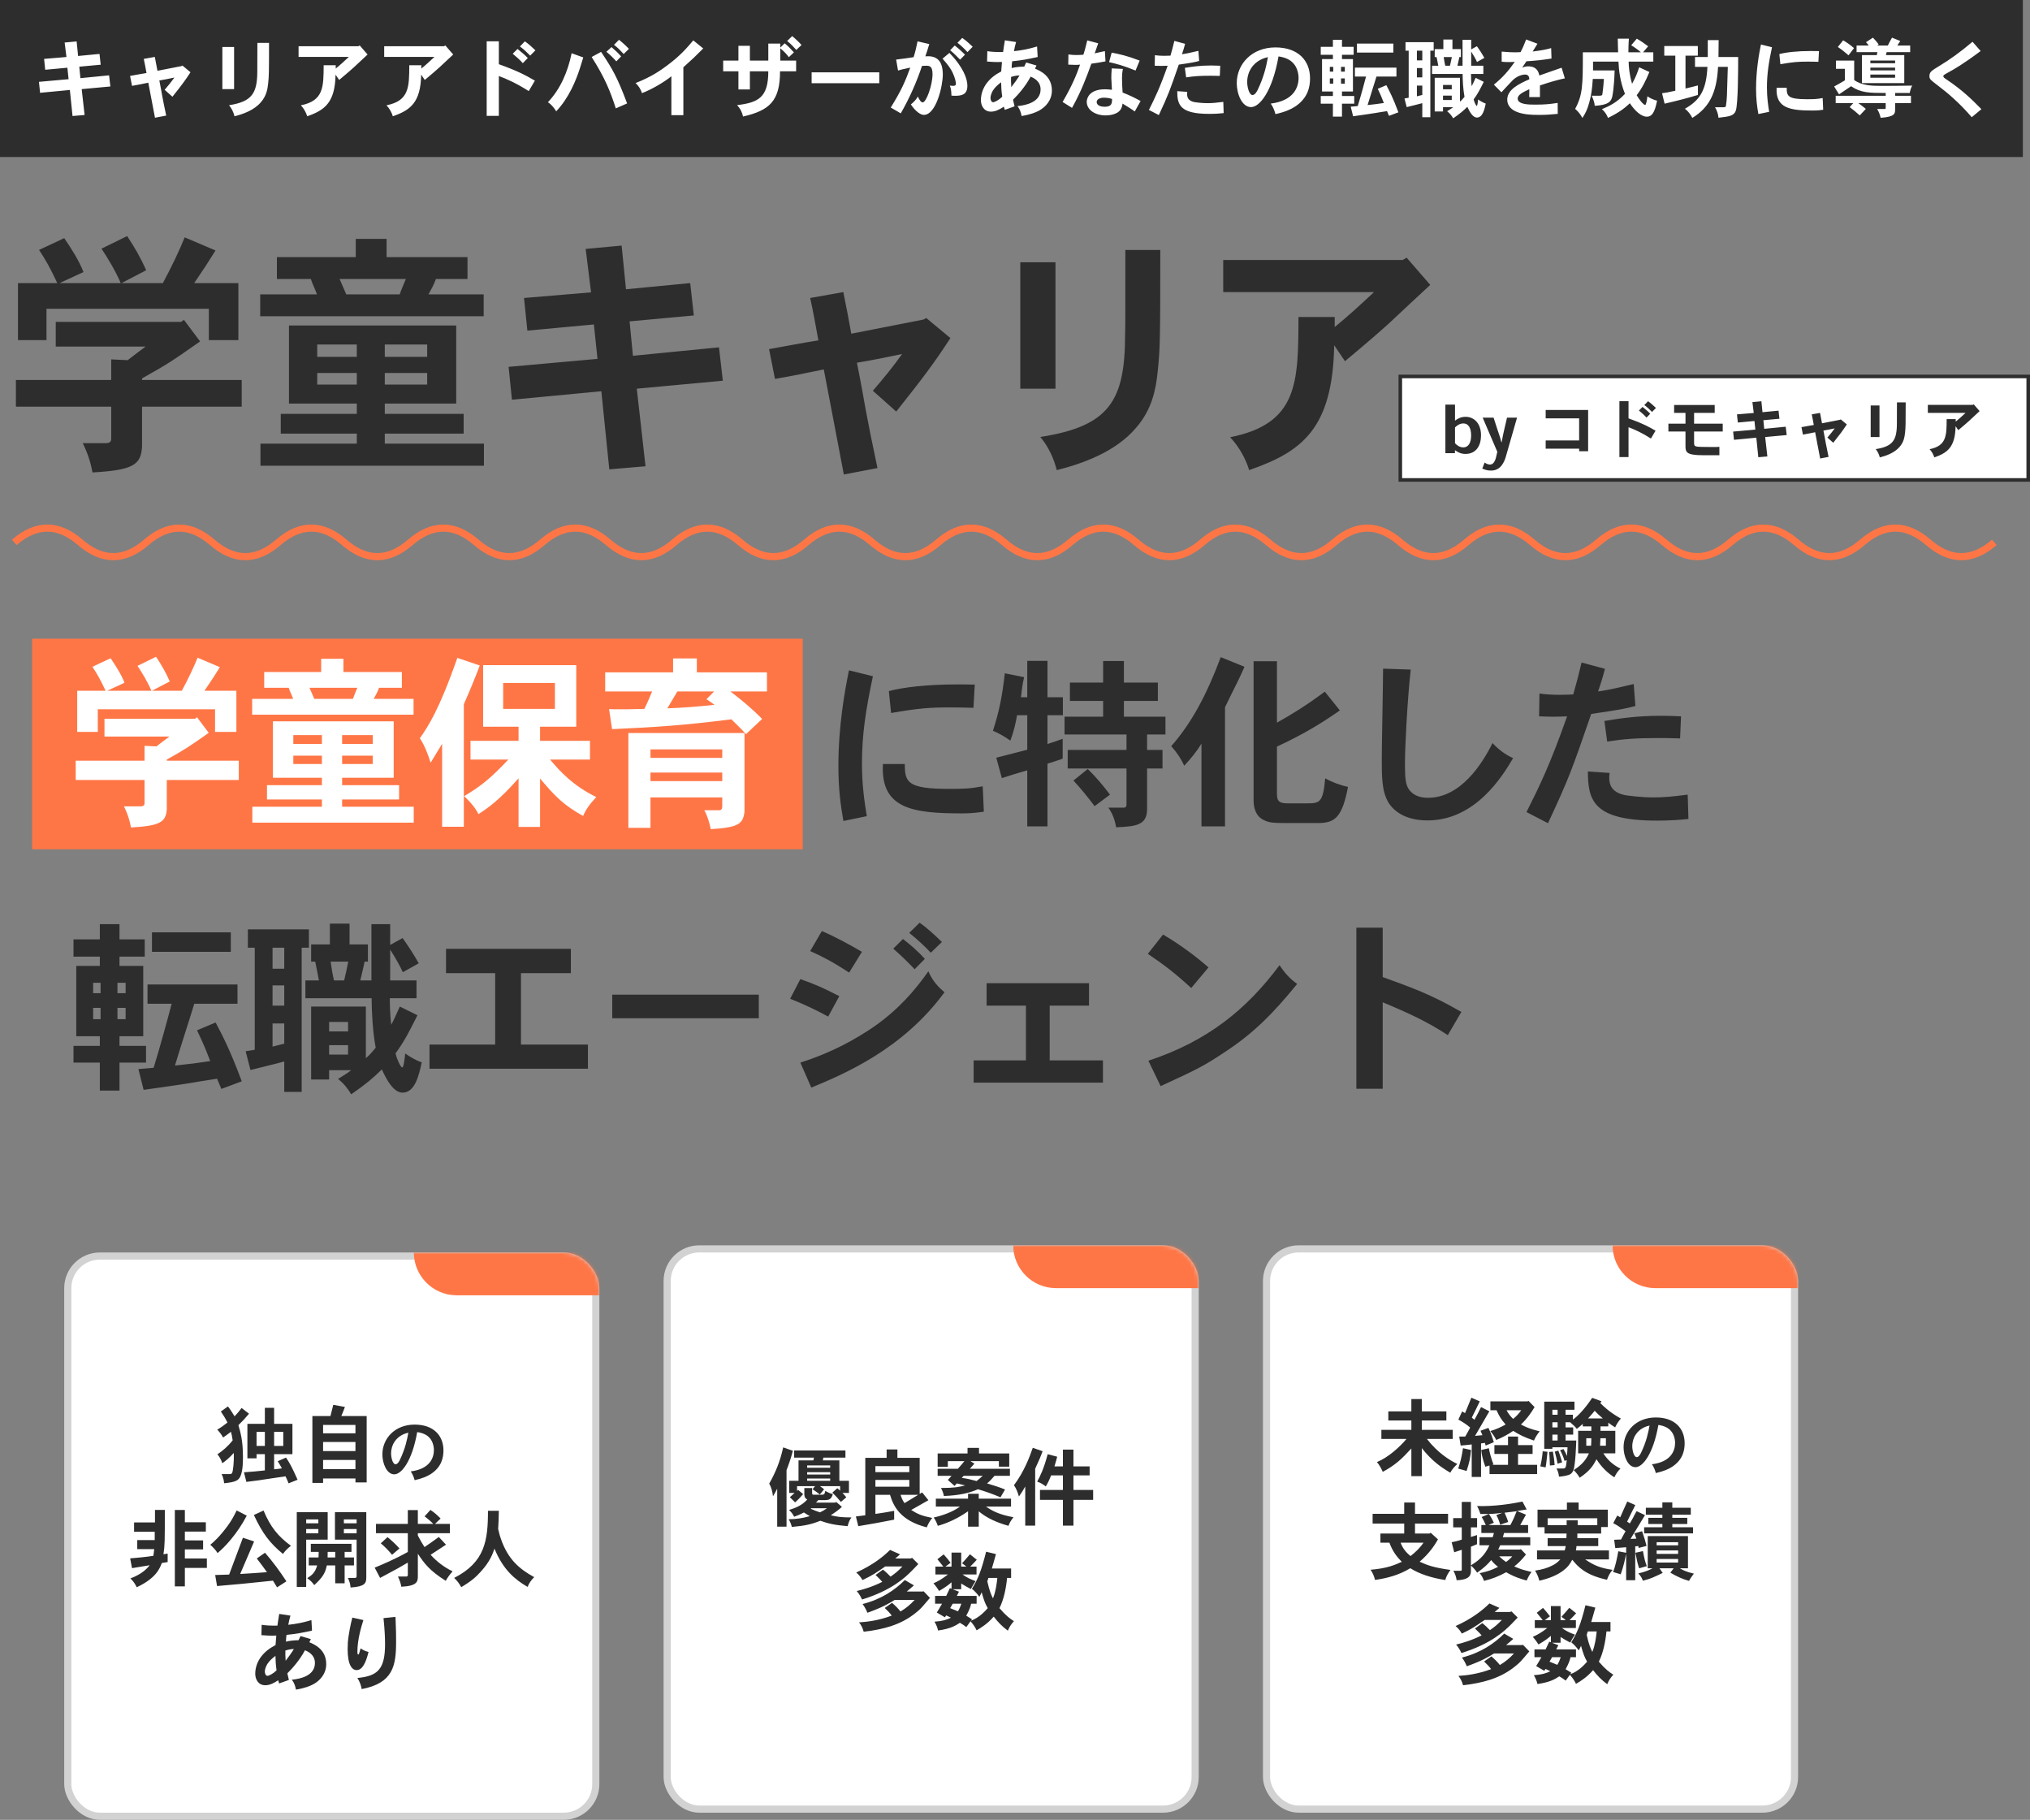 <svg width="569" height="510" viewBox="0 0 569 510" fill="none" xmlns="http://www.w3.org/2000/svg">
<rect x="0" y="0" width="569" height="510" fill="#808080" stroke="none"/>
<rect x="9" y="179" width="216" height="59" fill="#FF7646"/>
<path d="M34.9 191.34L30.064 193.576H42.44C41.504 191.34 39.84 188.532 38.54 186.608L43.74 184.06C45.196 186.244 46.496 188.48 47.588 190.976L42.596 193.576H50.968C52.788 190.196 54.244 187.128 55.388 184.32L61.628 186.972C60.588 188.584 60.12 189.364 59.652 190.092C59.236 190.716 58.768 191.392 57.312 193.576H66.256V205.12H60.276V198.776H27.412V205.12H21.64V193.576H29.596C28.244 190.664 27.204 188.792 25.904 186.868L31 184.476C32.456 186.608 33.964 188.948 34.9 191.34ZM54.66 201.428L55.232 201.012L58.508 205.38C52.736 209.436 52.112 209.852 46.756 212.868V213.18H66.932V218.588H46.756V226.648C46.548 230.392 44.936 231.432 36.72 231.9C36.356 229.872 35.732 227.948 34.744 225.972H39.424C40.152 225.972 40.516 225.712 40.516 225.088V218.588H21.224V213.18H40.516V209.02L43.844 209.176C45.04 208.24 46.288 207.304 47.484 206.42H29.284V201.428H54.66ZM76.5 202.156H110.352V217.964H95.896V220.044H111.86V224.048H95.896V226.076H115.968V230.548H70.728V226.076H90.228V224.048H74.836V220.044H90.228V217.964H76.5V202.156ZM90.228 206.004H82.22V208.5H90.228V206.004ZM104.476 206.004H95.896V208.5H104.476V206.004ZM90.228 211.776H82.22V214.116H90.228V211.776ZM104.476 211.776H95.896V214.116H104.476V211.776ZM100.16 192.744H86.744C87.212 193.836 87.68 194.928 88.096 195.864H98.912C99.224 194.928 99.744 193.784 100.16 192.744ZM90.02 184.632H96.26V188.324H112.64V192.744H106.244C105.828 193.94 105.256 194.928 104.736 195.864H115.916V200.284H70.676V195.864H82.168C81.804 194.824 81.284 193.836 80.92 192.744H74.056V188.324H90.02V184.632ZM130.008 197.372V231.692H123.924V208.448L120.7 213.752C120.024 211.62 119.192 209.228 117.684 206.888C119.868 203.768 122.988 199.244 128.188 184.372L134.48 186.504C133.128 190.092 131.724 193.472 130.008 197.372ZM135.416 186.4H161.52V203.664H151.38V207.616H165.368V212.868H154.188C156.84 216.04 160.584 220.2 167.136 223.372C165.264 225.4 164.224 226.804 163.444 228.676C158.244 225.764 155.748 223.424 151.38 218.172V231.744H145.348V218.12C139.888 224.308 136.82 226.388 134.116 228.156C133.128 226.284 132.14 225.088 130.112 223.112C135.104 220.148 137.808 217.808 142.488 212.868H131.88V207.616H145.348V203.664H135.416V186.4ZM155.54 191.392H141.032V198.672H155.54V191.392ZM202.444 210.008H182.32V212.4H202.444V210.008ZM202.444 216.508H182.32V218.9H202.444V216.508ZM176.132 205.432H208.684V227.428C208.268 230.86 207.124 231.9 199.22 232.368C198.908 230.756 198.232 228.416 197.4 227.064H201.664C202.132 227.064 202.444 226.7 202.444 225.972V223.476H182.32V232.004H176.132V205.432ZM198.024 195.968L200.156 193.784H189.86C188.924 195.396 188.092 196.696 187.052 198.516C191.212 198.36 196.1 197.996 200.26 197.528C199.74 197.112 198.544 196.28 198.024 195.968ZM188.664 184.528H195.32V188.428H214.976V193.784H204.732C207.488 195.864 210.712 198.516 213.624 201.48L209.1 205.744C207.54 204.028 206.188 202.728 204.992 201.584C191.42 203.3 184.088 203.768 171.556 204.34L170.724 198.724C171.816 198.776 172.596 198.776 173.688 198.776C175.04 198.776 176.912 198.776 180.604 198.672C181.436 197.06 182.164 195.24 182.788 193.784H169.632V188.428H188.664V184.528Z" fill="white"/>
<path d="M237.963 187.856L244.671 189.52C242.695 198.828 241.603 205.744 241.603 214.012C241.603 220.148 242.331 224.776 242.955 228.728L236.403 230.08C235.571 225.348 234.999 221.032 234.999 214.584C234.999 203.404 236.819 193.42 237.963 187.856ZM273.219 191.86L272.855 198.36C269.735 198.256 267.811 198.256 265.939 198.256C260.843 198.256 257.567 198.464 249.767 199.816L249.143 193.68C253.147 192.588 260.011 191.808 268.227 191.808C269.579 191.808 271.191 191.808 273.219 191.86ZM247.479 214.116H253.615C253.615 219.16 254.239 221.084 265.991 221.084C270.047 221.084 271.919 221.032 275.455 220.356L275.767 227.48C272.907 227.896 271.139 227.948 269.631 227.948C256.007 227.948 246.751 226.752 247.479 214.116ZM309.203 185.256H315.027V191.288H324.543V196.436H315.027V200.856H326.675V205.848H321.527V210.164H325.843V215.364H321.527V226.752C321.527 231.432 318.095 231.588 312.843 231.848C312.531 229.872 311.803 227.896 310.659 226.336H315.079C315.547 226.336 315.755 225.972 315.755 225.504V215.364H299.271V210.164H315.755V205.848H298.387V200.856H309.203V196.436H299.895V191.288H309.203V185.256ZM287.935 185.204H293.603V195.396H297.919V200.44H293.603V208.5C295.007 208.084 296.463 207.564 297.867 207.044V212.608C296.619 213.076 295.007 213.596 293.603 214.012V231.588H287.935V215.884C285.699 216.508 283.203 217.288 280.811 218.068L279.251 212.348C282.007 211.62 285.023 210.84 287.935 210.112V200.44H285.075C284.711 202.676 284.087 205.224 283.203 207.564C281.695 206.472 279.979 205.484 278.315 204.808C280.083 199.296 280.915 195.188 281.643 188.688L287.051 189.78C286.583 191.704 286.323 193.94 286.167 195.396H287.935V185.204ZM300.883 218.744L304.887 215.52C307.435 217.964 309.307 220.304 311.127 222.696L306.811 225.92C304.991 223.476 302.807 220.824 300.883 218.744ZM343.367 198.204V231.588H336.763V208.396C335.515 210.476 333.851 212.556 331.927 214.584C330.991 212.504 329.639 210.58 328.287 209.124C334.059 202.52 338.219 194.72 342.171 184.164L348.827 186.868C347.683 189.416 347.111 190.664 346.435 191.964C345.707 193.472 344.875 195.032 343.367 198.204ZM351.375 185.308H357.927V202.52C362.035 200.232 366.091 197.736 371.343 193.836L375.555 199.088C371.291 202.104 365.623 205.692 357.927 209.228V222.644C357.927 224.828 358.967 225.14 361.099 225.14H365.987C369.887 225.14 370.823 225.14 371.447 218.12C373.371 219.212 375.763 220.096 377.843 220.512C376.231 228.936 374.255 230.652 369.523 230.652H361.307C357.199 230.652 355.899 230.652 354.235 229.82C352.831 229.196 351.375 227.636 351.375 224.204V185.308ZM387.671 187.388L395.419 187.648C394.431 196.644 393.807 209.54 393.807 213.804C393.807 217.444 393.911 219.316 394.587 220.668C395.055 221.604 396.459 223.58 400.255 223.58C409.407 223.58 415.439 214.116 418.351 208.24C419.963 210.008 422.043 211.568 424.123 212.452C421.055 217.704 413.463 229.924 400.099 229.924C392.559 229.924 389.855 226.024 389.127 224.828C387.307 221.656 387.307 217.756 387.307 212.452C387.307 208.864 387.671 191.34 387.671 187.388ZM443.311 185.672L449.863 187.44C449.291 189.676 448.511 192.172 447.939 193.784C451.007 193.316 451.683 193.16 457.923 191.704L458.391 197.84C455.999 198.516 454.335 198.88 446.015 200.076C440.503 216.04 439.775 218.068 433.899 230.704L427.867 227.584C431.559 220.2 434.315 214.688 439.255 200.752C437.955 200.804 436.707 200.856 435.407 200.856C434.055 200.856 432.755 200.804 431.403 200.752L431.507 194.356C433.275 194.616 435.251 194.72 437.227 194.72C438.475 194.72 439.775 194.668 440.971 194.616C441.751 191.964 442.583 188.792 443.311 185.672ZM471.183 200.752L470.923 206.94C468.063 206.836 466.191 206.836 464.735 206.836C458.599 206.836 455.115 207.096 450.487 207.824L449.707 202.052C453.867 201.376 458.547 200.596 465.671 200.596C467.231 200.596 469.103 200.648 471.183 200.752ZM445.079 216.196L451.163 216.612C451.111 217.132 451.059 217.548 451.059 217.912C451.059 220.252 451.995 222.124 455.583 222.852C456.259 222.956 459.951 223.476 463.331 223.476C466.347 223.476 468.531 223.268 473.055 222.696L473.263 229.508C470.975 229.768 468.219 229.976 464.371 229.976C446.587 229.976 445.079 224.308 445.079 216.196Z" fill="#2D2D2D"/>
<path d="M27.984 258.996H33.496V263.26H40.568V268.096H33.496V270.696H40.152V290.404H33.496V293.108H40.932V297.788H33.496V305.64H27.984V297.788H20.6V293.108H27.984V290.404H21.38V270.696H27.984V268.096H20.6V263.26H27.984V258.996ZM28.192 275.428H26.112V278.34H28.192V275.428ZM35.212 275.428H32.924V278.34H35.212V275.428ZM28.192 282.448H26.112V285.62H28.192V282.448ZM35.212 282.448H32.924V285.62H35.212V282.448ZM42.596 261.284H64.696V266.744H42.596V261.284ZM41.348 275.896H66.568V281.304H54.452C53.62 284.112 49.72 296.176 49.044 298.62C53.828 298.1 54.764 297.996 58.924 297.372C57.468 293.576 57.26 293.108 55.232 288.74L60.432 286.556C62.2 289.884 64.488 294.2 67.764 303.04L62.044 305.172L60.848 302.312C57.26 302.832 55.336 303.196 53.724 303.456C52.008 303.768 45.04 304.756 40.256 305.432L38.8 299.608L43.064 299.244C44.988 293.004 47.432 283.956 48.108 281.304H41.348V275.896ZM117.372 269.968L112.9 272.464C112.224 270.904 110.872 268.46 109.364 266.12V274.752H116.748V279.744H109.26C109.26 281.148 109.312 284.632 109.676 287.18C110.508 285.62 111.288 283.8 112.068 282.084L117.008 284.528C114.72 289.052 113.524 291.548 110.872 295.188C111.184 296.696 112.276 299.14 112.744 299.14C113.16 299.14 113.42 296.748 113.576 295.24C114.98 296.228 116.592 297.164 118.204 297.736C117.424 301.428 116.28 306.212 112.848 306.212C110.404 306.212 108.48 302.884 107.024 299.712C104.58 302.104 102.656 303.768 98.444 306.68C97.508 305.068 96.26 303.56 94.752 302.364C96.052 301.532 97.352 300.804 98.444 299.92H92.256V302.52H87.212V282.084H102.552V296.54C103.592 295.708 104.528 294.564 105.308 293.628C104.476 289.312 104.164 283.28 104.164 279.744H85.6V274.752H89.396C89.032 272.932 88.72 271.164 88.356 269.5H87.212V264.664H92.464V258.84H97.976V264.664H103.124V269.5H102.188C101.824 271.372 101.356 273.14 100.992 274.752H104.112V258.996H109.364V264.82L112.848 262.896C114.46 265.132 116.124 267.732 117.372 269.968ZM69.48 260.452H86.588V265.6H84.56V306.004H79.672V297.476C78.164 297.944 71.508 299.504 70.208 299.868L68.856 294.616L71.404 294.2V265.6H69.48V260.452ZM79.672 276.156H76.396V281.824H79.672V276.156ZM79.672 265.6H76.396V271.476H79.672V265.6ZM79.672 286.816H76.396V293.316L79.672 292.484V286.816ZM97.56 286.4H92.256V289.052H97.56V286.4ZM97.56 292.9H92.256V295.552H97.56V292.9ZM97.612 269.5H92.672C92.932 271.32 93.244 273.192 93.608 274.752H96.468C96.884 273.088 97.248 271.32 97.612 269.5ZM125.016 265.912H160.012V272.724H146.024V292.744H164.796V299.504H120.388V292.744H138.796V272.724H125.016V265.912ZM171.608 278.756H212.688V285.36H171.608V278.756ZM254.86 261.44L257.772 258.58C259.904 260.088 261.984 262.012 264.012 263.988L260.892 267.004C259.176 265.132 256.992 263.156 254.86 261.44ZM241.6 266.744L238.012 272.568C233.332 269.5 230.368 267.992 227.092 266.536L230.368 260.92C234.32 262.636 238.012 264.664 241.6 266.744ZM259.228 268.72L256.368 271.632C254.6 269.76 252.572 267.784 250.388 265.86L253.092 263.156C255.276 264.82 257.408 266.692 259.228 268.72ZM227.404 304.808L224.336 297.788C233.384 294.928 240.04 291.08 244.928 287.752C251.792 282.968 256.472 277.56 260.216 272.204C261.412 275.012 263.18 276.78 264.74 278.08C252.936 294.2 236.4 301.064 227.404 304.808ZM235.256 279.172L232.136 284.892C228.964 283.176 225.792 281.616 221.476 279.9L224.336 274.388C228.756 275.948 230.784 276.884 235.256 279.172ZM276.544 275.532H305.248V281.824H294.224V297.164H309.148V303.404H272.904V297.164H287.568V281.824H276.544V275.532ZM338.736 271.112L333.9 276.884C329.272 272.672 326.36 270.436 321.732 267.316L325.996 261.908C330.832 264.716 335.408 268.2 338.736 271.112ZM325.32 304.392L321.888 297.268C338.424 291.808 349.396 282.916 358.652 270.488C360.004 272.568 361.512 274.284 363.592 275.74C356.728 284.164 351.372 289.572 343.104 294.98C337.124 298.932 335.564 299.66 325.32 304.392ZM380.18 259.984H387.564V273.816C395.468 276.676 401.084 278.652 409.612 283.592L405.816 290.092C400.096 286.348 395.156 284.06 387.564 280.888V305.12H380.18V259.984Z" fill="#2D2D2D"/>
<path d="M23.4 76.24L16.704 79.336H33.84C32.544 76.24 30.24 72.352 28.44 69.688L35.64 66.16C37.656 69.184 39.456 72.28 40.968 75.736L34.056 79.336H45.648C48.168 74.656 50.184 70.408 51.768 66.52L60.408 70.192C58.968 72.424 58.32 73.504 57.672 74.512C57.096 75.376 56.448 76.312 54.432 79.336H66.816V95.32H58.536V86.536H13.032V95.32H5.04V79.336H16.056C14.184 75.304 12.744 72.712 10.944 70.048L18 66.736C20.016 69.688 22.104 72.928 23.4 76.24ZM50.76 90.208L51.552 89.632L56.088 95.68C48.096 101.296 47.232 101.872 39.816 106.048V106.48H67.752V113.968H39.816V125.128C39.528 130.312 37.296 131.752 25.92 132.4C25.416 129.592 24.552 126.928 23.184 124.192H29.664C30.672 124.192 31.176 123.832 31.176 122.968V113.968H4.464V106.48H31.176V100.72L35.784 100.936C37.44 99.64 39.168 98.344 40.824 97.12H15.624V90.208H50.76ZM81 91.216H127.872V113.104H107.856V115.984H129.96V121.528H107.856V124.336H135.648V130.528H73.008V124.336H100.008V121.528H78.696V115.984H100.008V113.104H81V91.216ZM100.008 96.544H88.92V100H100.008V96.544ZM119.736 96.544H107.856V100H119.736V96.544ZM100.008 104.536H88.92V107.776H100.008V104.536ZM119.736 104.536H107.856V107.776H119.736V104.536ZM113.76 78.184H95.184C95.832 79.696 96.48 81.208 97.056 82.504H112.032C112.464 81.208 113.184 79.624 113.76 78.184ZM99.72 66.952H108.36V72.064H131.04V78.184H122.184C121.608 79.84 120.816 81.208 120.096 82.504H135.576V88.624H72.936V82.504H88.848C88.344 81.064 87.624 79.696 87.12 78.184H77.616V72.064H99.72V66.952ZM164.16 69.76L174.24 68.824L175.464 81.064L193.464 79.336L194.472 88.408L176.472 90.064L177.408 99.712L201.528 97.336L202.608 106.696L178.488 108.928L180.936 130.672L170.784 131.536L168.552 109.648L143.496 112.024L142.56 102.808L167.472 100.576L166.464 90.928L147.816 92.656L146.88 83.512L165.672 81.928L164.16 69.76ZM258.84 89.56L259.632 89.128L266.4 94.744C262.008 101.512 258.552 106.12 251.208 115.336L244.656 109.504C247.608 106.12 250.56 102.448 252.864 99.208C248.832 100.072 244.512 100.936 240.192 101.656C241.416 107.704 241.992 111.232 242.64 114.76C243.432 119.08 244.296 123.328 245.952 131.176L236.52 132.976C235.656 128.296 231.696 107.704 230.904 103.528C226.44 104.464 221.832 105.4 217.224 106.192L215.568 97.84C220.032 97.048 224.784 96.112 229.392 95.392C228.672 91.504 227.952 87.328 227.088 83.512L236.376 81.856C237.168 85.744 237.96 89.776 238.608 93.52C243.504 92.584 256.896 89.92 258.84 89.56ZM315.432 70.048H325.224C325.224 95.176 325.152 97.984 324.504 104.032C324 109 322.992 114.688 318.384 119.944C312.696 126.64 303.408 129.952 296.208 131.752C295.416 128.584 293.904 125.2 291.6 122.464C310.896 119.44 315.36 112.456 315.36 93.664C315.432 91.72 315.432 89.272 315.432 70.048ZM285.984 73.504H295.848V108.928H285.984V73.504ZM393.192 72.856L394.272 72.208L400.896 79.84C399.024 81.568 390.888 89.128 389.232 90.712C386.424 93.232 383.04 96.184 376.992 101.224L373.968 96.76C373.536 120.376 364.752 126.64 350.136 131.752C349.2 128.656 347.328 125.2 344.808 122.536C363.888 118.72 363.888 107.2 363.96 88.84H374.112V91.648C377.784 88.696 381.816 84.952 385.128 81.856H342.864V72.856H393.192Z" fill="#2D2D2D"/>
<rect x="392.5" y="105.5" width="176" height="29" fill="white" stroke="#2D2D2D"/>
<path d="M405.134 127V113.392H407.834V117.856H407.87C408.662 117.262 409.544 116.812 410.822 116.812C413.108 116.812 415.124 118.576 415.124 122.014C415.124 124.75 413.864 127.216 410.732 127.216C409.418 127.216 408.554 126.658 407.852 126.19H407.816V127H405.134ZM407.834 119.782V124.21C408.302 124.732 409.076 125.38 410.192 125.38C411.524 125.38 412.352 124.138 412.352 122.05C412.352 119.872 411.56 118.666 410.174 118.666C409.256 118.666 408.464 119.152 407.834 119.782ZM425.218 117.046L422.014 128.206C421.69 129.322 421.06 130.384 420.448 130.942C419.854 131.482 419.062 131.878 417.892 131.878C417.406 131.878 416.956 131.824 416.524 131.698C416.146 131.59 415.804 131.482 415.48 131.302L416.146 129.61C416.272 129.718 416.488 129.88 416.758 129.988C417.01 130.114 417.334 130.186 417.658 130.186C418.054 130.186 418.396 130.006 418.666 129.664C418.918 129.322 419.17 128.854 419.314 128.224L419.692 126.622L415.588 117.046H418.648L419.71 120.34C420.07 121.42 420.502 122.608 420.826 123.904H420.916C421.15 122.482 421.402 121.384 421.654 120.304L422.41 117.046H425.218ZM433.248 114.886H445.146V126.46H442.626V125.74H433.248V123.436H442.626V117.244H433.248V114.886ZM460.896 113.518L461.94 112.438C462.732 112.996 463.47 113.662 464.154 114.328L463.056 115.444C462.39 114.76 461.688 114.076 460.896 113.518ZM462.552 115.948L461.508 117.028C460.932 116.38 460.14 115.66 459.384 115.048L460.392 114.04C461.13 114.616 461.904 115.264 462.552 115.948ZM453.912 112.438H456.468V117.244C460.608 118.72 462.264 119.674 464.046 120.7L462.75 122.896C460.158 121.24 458.034 120.304 456.468 119.728V128.098H453.912V112.438ZM469.248 113.5H480.624V115.714H474.846V118.738H482.874V120.934H474.846V124.156C474.846 124.876 475.044 125.074 475.764 125.182C476.304 125.272 479.886 125.272 480.714 125.272C481.146 125.272 481.326 125.272 481.938 125.218V127.576C476.916 127.576 476.466 127.576 475.872 127.54C473.442 127.36 472.434 127.054 472.434 125.272V120.934H467.646V118.738H472.434V115.714H469.248V113.5ZM491.19 112.69L493.71 112.456L494.016 115.516L498.516 115.084L498.768 117.352L494.268 117.766L494.502 120.178L500.532 119.584L500.802 121.924L494.772 122.482L495.384 127.918L492.846 128.134L492.288 122.662L486.024 123.256L485.79 120.952L492.018 120.394L491.766 117.982L487.104 118.414L486.87 116.128L491.568 115.732L491.19 112.69ZM515.76 117.64L515.958 117.532L517.65 118.936C516.552 120.628 515.688 121.78 513.852 124.084L512.214 122.626C512.952 121.78 513.69 120.862 514.266 120.052C513.258 120.268 512.178 120.484 511.098 120.664C511.404 122.176 511.548 123.058 511.71 123.94C511.908 125.02 512.124 126.082 512.538 128.044L510.18 128.494C509.964 127.324 508.974 122.176 508.776 121.132C507.66 121.366 506.508 121.6 505.356 121.798L504.942 119.71C506.058 119.512 507.246 119.278 508.398 119.098C508.218 118.126 508.038 117.082 507.822 116.128L510.144 115.714C510.342 116.686 510.54 117.694 510.702 118.63C511.926 118.396 515.274 117.73 515.76 117.64ZM531.708 112.762H534.156C534.156 119.044 534.138 119.746 533.976 121.258C533.85 122.5 533.598 123.922 532.446 125.236C531.024 126.91 528.702 127.738 526.902 128.188C526.704 127.396 526.326 126.55 525.75 125.866C530.574 125.11 531.69 123.364 531.69 118.666C531.708 118.18 531.708 117.568 531.708 112.762ZM524.346 113.626H526.812V122.482H524.346V113.626ZM552.948 113.464L553.218 113.302L554.874 115.21C554.406 115.642 552.372 117.532 551.958 117.928C551.256 118.558 550.41 119.296 548.898 120.556L548.142 119.44C548.034 125.344 545.838 126.91 542.184 128.188C541.95 127.414 541.482 126.55 540.852 125.884C545.622 124.93 545.622 122.05 545.64 117.46H548.178V118.162C549.096 117.424 550.104 116.488 550.932 115.714H540.366V113.464H552.948Z" fill="#2D2D2D"/>
<path d="M4 152C10.167 146.667 16.333 146.667 22.5 152C28.667 157.333 34.833 157.333 41 152C47.167 146.667 53.333 146.667 59.5 152C65.667 157.333 71.833 157.333 78 152C84.167 146.667 90.333 146.667 96.5 152C102.667 157.333 108.833 157.333 115 152C121.167 146.667 127.333 146.667 133.5 152C139.667 157.333 145.833 157.333 152 152C158.167 146.667 164.333 146.667 170.5 152C176.667 157.333 182.833 157.333 189 152C195.167 146.667 201.333 146.667 207.5 152C213.667 157.333 219.833 157.333 226 152C232.167 146.667 238.333 146.667 244.5 152C250.667 157.333 256.833 157.333 263 152C269.167 146.667 275.333 146.667 281.5 152C287.667 157.333 293.833 157.333 300 152C306.167 146.667 312.333 146.667 318.5 152C324.667 157.333 330.833 157.333 337 152C343.167 146.667 349.333 146.667 355.5 152C361.667 157.333 367.833 157.333 374 152C380.167 146.667 386.333 146.667 392.5 152C398.667 157.333 404.833 157.333 411 152C417.167 146.667 423.333 146.667 429.5 152C435.667 157.333 441.833 157.333 448 152C454.167 146.667 460.333 146.667 466.5 152C472.667 157.333 478.833 157.333 485 152C491.167 146.667 497.333 146.667 503.5 152C509.667 157.333 515.833 157.333 522 152C528.167 146.667 534.333 146.667 540.5 152C546.667 157.333 552.833 157.333 559 152" stroke="#FF7646" stroke-width="2"/>
<rect width="567" height="44" fill="#2D2D2D"/>
<path d="M18.12 11.92L21.48 11.608L21.888 15.688L27.888 15.112L28.224 18.136L22.224 18.688L22.536 21.904L30.576 21.112L30.936 24.232L22.896 24.976L23.712 32.224L20.328 32.512L19.584 25.216L11.232 26.008L10.92 22.936L19.224 22.192L18.888 18.976L12.672 19.552L12.36 16.504L18.624 15.976L18.12 11.92ZM50.88 18.52L51.144 18.376L53.4 20.248C51.936 22.504 50.784 24.04 48.336 27.112L46.152 25.168C47.136 24.04 48.12 22.816 48.888 21.736C47.544 22.024 46.104 22.312 44.664 22.552C45.072 24.568 45.264 25.744 45.48 26.92C45.744 28.36 46.032 29.776 46.584 32.392L43.44 32.992C43.152 31.432 41.832 24.568 41.568 23.176C40.08 23.488 38.544 23.8 37.008 24.064L36.456 21.28C37.944 21.016 39.528 20.704 41.064 20.464C40.824 19.168 40.584 17.776 40.296 16.504L43.392 15.952C43.656 17.248 43.92 18.592 44.136 19.84C45.768 19.528 50.232 18.64 50.88 18.52ZM72.144 12.016H75.408C75.408 20.392 75.384 21.328 75.168 23.344C75 25 74.664 26.896 73.128 28.648C71.232 30.88 68.136 31.984 65.736 32.584C65.472 31.528 64.968 30.4 64.2 29.488C70.632 28.48 72.12 26.152 72.12 19.888C72.144 19.24 72.144 18.424 72.144 12.016ZM62.328 13.168H65.616V24.976H62.328V13.168ZM100.464 12.952L100.824 12.736L103.032 15.28C102.408 15.856 99.696 18.376 99.144 18.904C98.208 19.744 97.08 20.728 95.064 22.408L94.056 20.92C93.912 28.792 90.984 30.88 86.112 32.584C85.8 31.552 85.176 30.4 84.336 29.512C90.696 28.24 90.696 24.4 90.72 18.28H94.104V19.216C95.328 18.232 96.672 16.984 97.776 15.952H83.688V12.952H100.464ZM124.464 12.952L124.824 12.736L127.032 15.28C126.408 15.856 123.696 18.376 123.144 18.904C122.208 19.744 121.08 20.728 119.064 22.408L118.056 20.92C117.912 28.792 114.984 30.88 110.112 32.584C109.8 31.552 109.176 30.4 108.336 29.512C114.696 28.24 114.696 24.4 114.72 18.28H118.104V19.216C119.328 18.232 120.672 16.984 121.776 15.952H107.688V12.952H124.464ZM145.728 13.024L147.12 11.584C148.176 12.328 149.16 13.216 150.072 14.104L148.608 15.592C147.72 14.68 146.784 13.768 145.728 13.024ZM147.936 16.264L146.544 17.704C145.776 16.84 144.72 15.88 143.712 15.064L145.056 13.72C146.04 14.488 147.072 15.352 147.936 16.264ZM136.416 11.584H139.824V17.992C145.344 19.96 147.552 21.232 149.928 22.6L148.2 25.528C144.744 23.32 141.912 22.072 139.824 21.304V32.464H136.416V11.584ZM172.104 12.568L173.496 11.152C174.456 11.896 175.416 12.784 176.28 13.696L174.816 15.136C174 14.248 173.112 13.312 172.104 12.568ZM174.096 15.808L172.752 17.2C171.888 16.216 170.976 15.328 169.968 14.512L171.408 13.192C172.392 14.032 173.352 14.944 174.096 15.808ZM160.224 14.92L163.488 16.096C162.984 17.704 162.744 18.544 162.528 19.192C161.496 22.384 159.504 27.424 155.904 31.192C155.28 30.208 154.608 29.32 153.576 28.648C157.104 24.928 159.168 20.08 160.224 14.92ZM165.84 15.976L168.48 14.536C171.648 19.288 173.016 21.592 175.776 28.984L172.608 30.376C171.096 25.672 169.608 21.904 165.84 15.976ZM191.544 18.856V32.272H188.184V21.376C186.288 22.912 182.808 25.024 179.928 26.104C179.664 25.096 178.968 24.04 178.152 23.272C182.712 21.52 185.52 19.456 187.056 18.304C190.68 15.592 192.336 13.648 194.328 11.32L197.112 13.576C194.568 16.12 194.256 16.432 191.544 18.856ZM224.664 12.616L223.2 13.984C222.504 13.192 221.64 12.28 220.632 11.488L222.048 10.12C222.96 10.864 223.944 11.8 224.664 12.616ZM222.528 14.68L221.112 16.024C220.56 15.256 219.816 14.464 218.712 13.528V16.984H223.152V19.984H218.64C218.64 28.312 215.688 30.952 208.272 32.656C208.032 31.552 207.6 30.544 206.592 29.464C212.544 28.744 215.352 27.352 215.352 19.984H210.192V25.072H206.976V19.984H202.704V16.984H206.976V12.832H210.192V16.984H215.352V12.208H218.712V13.336L219.936 12.136C220.896 12.904 221.784 13.84 222.528 14.68ZM227.496 20.272H246.456V23.32H227.496V20.272ZM268.368 11.992L269.712 10.624C270.744 11.32 271.824 12.328 272.64 13.096L271.176 14.608C270.408 13.768 269.4 12.76 268.368 11.992ZM257.184 11.584L260.472 12.352C260.112 13.6 259.704 14.848 259.368 15.784C259.656 15.784 259.92 15.76 260.136 15.76C262.824 15.76 264.264 17.344 264.264 20.896C264.264 24.112 262.392 32.2 258.936 32.2C258.072 32.2 256.632 31.264 255.312 29.272C256.176 28.552 256.872 27.856 257.256 27.04C257.784 28.216 258.24 28.696 258.624 28.696C259.632 28.696 261.384 23.848 261.384 20.752C261.384 18.424 260.424 18.424 259.536 18.424C259.224 18.424 258.888 18.448 258.432 18.472C256.944 22.984 254.928 27.496 252.48 31.768L249.672 30.136C252.504 25.576 253.656 23.056 255.144 18.952C252.912 19.432 252.648 19.48 251.712 19.768L251.184 16.696C253.368 16.432 253.92 16.36 256.08 16.024C256.536 14.608 256.896 13.048 257.184 11.584ZM266.328 14.08L267.6 12.76C268.56 13.48 269.688 14.488 270.48 15.328L269.112 16.72C268.272 15.856 267.288 14.848 266.328 14.08ZM264.192 16.432L266.112 14.824C270.12 18.952 271.152 22.192 271.152 24.016C271.152 26.56 269.544 26.848 267.648 26.848C267.36 26.848 267.048 26.824 266.688 26.8C266.64 25.96 266.664 25.024 266.232 23.992C266.616 24.04 266.904 24.064 267.12 24.064C267.6 24.064 267.936 23.968 267.936 23.464C267.936 22.936 267.648 21.712 267.024 20.368C266.472 19.192 265.752 18.232 264.192 16.432ZM283.392 21.568C283.344 22.312 283.392 23.032 283.464 24.424C284.136 23.584 285.264 22 285.768 21.136C285.048 21.136 284.04 21.328 283.392 21.568ZM280.92 27.112C280.704 25.72 280.632 24.28 280.608 23.056C279.912 23.584 278.952 24.352 278.328 25.336C278.064 25.792 277.632 26.68 277.632 27.424C277.632 28.048 277.896 28.648 278.376 28.648C278.808 28.648 280.032 28 280.92 27.112ZM287.088 18.664L287.64 17.512L290.52 18.352L290.112 19.24C291.624 19.864 294.84 21.304 294.84 25.36C294.84 28.144 293.016 30.04 291.24 31C290.328 31.504 288.744 32.128 286.344 32.512C286.2 31.6 285.864 30.568 285.192 29.728C287.616 29.512 291.672 28.624 291.672 25.048C291.672 22.696 289.656 21.808 288.888 21.472C287.4 24.256 285.432 26.464 283.944 27.952C284.088 28.624 284.232 29.272 284.376 29.8L281.64 30.784L281.376 29.896C280.224 30.64 279.072 31.288 277.752 31.288C275.76 31.288 274.944 29.56 274.944 28.072C274.944 26.32 275.568 24.64 276.6 23.272C277.656 21.904 278.88 20.944 280.632 20.032C280.68 19.192 280.776 18.136 280.848 17.368C279.144 17.416 277.92 17.368 276.672 17.248L276.744 14.344C278.064 14.536 278.736 14.584 281.16 14.584C281.304 13.72 281.448 12.4 281.664 11.296L284.808 11.776C284.568 12.592 284.328 13.552 284.208 14.344C286.56 14.08 288.432 13.72 290.688 13.024L290.856 15.976C287.904 16.624 286.464 16.888 283.704 17.176C283.632 17.728 283.56 18.472 283.56 19.072C284.52 18.808 285.84 18.688 287.088 18.664ZM307.392 28.576C307.392 29.632 308.712 29.92 309.624 29.92C311.688 29.92 311.688 28.888 311.712 27.736C310.728 27.376 309.528 27.376 309.432 27.376C308.04 27.376 307.392 28 307.392 28.576ZM311.616 19.168L314.736 19.312C314.52 20.512 314.496 21.184 314.496 21.88C314.496 22.888 314.544 24.568 314.664 25.936C316.416 26.608 318.072 27.4 319.704 28.312L318.072 31.24C317.016 30.472 315.576 29.584 314.64 29.032C314.496 30.496 313.824 31.264 312.888 31.72C312.048 32.152 310.944 32.344 309.888 32.344C307.008 32.344 304.608 30.808 304.608 28.528C304.608 27.784 305.088 25.024 309.72 25.024C310.2 25.024 310.8 25.048 311.664 25.168C311.664 24.664 311.496 22.336 311.496 21.856C311.496 21.16 311.52 20.32 311.616 19.168ZM304.752 11.32L307.824 12.136C307.512 13.024 307.152 14.104 306.84 14.944C307.8 14.752 308.736 14.536 309.696 14.32L309.864 17.2C308.544 17.464 307.152 17.68 305.904 17.848C304.584 21.52 303.048 25.672 300.48 30.232L297.84 28.576C300.36 24.28 301.8 20.896 302.736 18.112C302.328 18.16 301.92 18.184 301.44 18.184C300.816 18.184 300.144 18.16 299.424 18.112L299.472 15.256C300.192 15.376 301.008 15.424 301.776 15.424C302.448 15.424 303.12 15.376 303.672 15.328C304.08 14.104 304.392 12.784 304.752 11.32ZM319.44 16.984L318.288 19.768C315.168 18.472 312.6 17.776 310.872 17.416L311.592 14.752C313.704 15.136 316.056 15.664 319.44 16.984ZM329.16 11.464L332.184 12.28C331.92 13.312 331.56 14.464 331.296 15.208C332.712 14.992 333.024 14.92 335.904 14.248L336.12 17.08C335.016 17.392 334.248 17.56 330.408 18.112C327.864 25.48 327.528 26.416 324.816 32.248L322.032 30.808C323.736 27.4 325.008 24.856 327.288 18.424C326.688 18.448 326.112 18.472 325.512 18.472C324.888 18.472 324.288 18.448 323.664 18.424L323.712 15.472C324.528 15.592 325.44 15.64 326.352 15.64C326.928 15.64 327.528 15.616 328.08 15.592C328.44 14.368 328.824 12.904 329.16 11.464ZM342.024 18.424L341.904 21.28C340.584 21.232 339.72 21.232 339.048 21.232C336.216 21.232 334.608 21.352 332.472 21.688L332.112 19.024C334.032 18.712 336.192 18.352 339.48 18.352C340.2 18.352 341.064 18.376 342.024 18.424ZM329.976 25.552L332.784 25.744C332.76 25.984 332.736 26.176 332.736 26.344C332.736 27.424 333.168 28.288 334.824 28.624C335.136 28.672 336.84 28.912 338.4 28.912C339.792 28.912 340.8 28.816 342.888 28.552L342.984 31.696C341.928 31.816 340.656 31.912 338.88 31.912C330.672 31.912 329.976 29.296 329.976 25.552ZM355.392 16C354.36 16.264 352.128 16.864 350.664 19.168C350.064 20.08 349.584 21.448 349.584 22.984C349.584 24.472 350.16 26.632 351.072 26.632C351.816 26.632 352.32 25.552 352.488 25.264C354.408 21.28 355.008 18.136 355.392 16ZM357.504 31.984C357.24 30.904 356.76 29.848 356.184 29.032C362.712 28.216 363.984 24.376 363.984 21.856C363.984 20.392 363.48 18.88 362.712 17.968C361.776 16.768 360.312 16.096 358.368 15.808C356.616 25.72 353.04 30.016 350.664 30.016C348.072 30.016 346.656 26.248 346.656 23.32C346.656 17.944 350.88 13.288 357.504 13.288C363.816 13.288 367.2 16.936 367.2 21.976C367.2 24.352 366.6 27.592 362.856 29.968C361.728 30.664 360.264 31.36 357.504 31.984ZM373.608 11.152H376.152V13.12H379.416V15.352H376.152V16.552H379.224V25.648H376.152V26.896H379.584V29.056H376.152V32.68H373.608V29.056H370.2V26.896H373.608V25.648H370.56V16.552H373.608V15.352H370.2V13.12H373.608V11.152ZM373.704 18.736H372.744V20.08H373.704V18.736ZM376.944 18.736H375.888V20.08H376.944V18.736ZM373.704 21.976H372.744V23.44H373.704V21.976ZM376.944 21.976H375.888V23.44H376.944V21.976ZM380.352 12.208H390.552V14.728H380.352V12.208ZM379.776 18.952H391.416V21.448H385.824C385.44 22.744 383.64 28.312 383.328 29.44C385.536 29.2 385.968 29.152 387.888 28.864C387.216 27.112 387.12 26.896 386.184 24.88L388.584 23.872C389.4 25.408 390.456 27.4 391.968 31.48L389.328 32.464L388.776 31.144C387.12 31.384 386.232 31.552 385.488 31.672C384.696 31.816 381.48 32.272 379.272 32.584L378.6 29.896L380.568 29.728C381.456 26.848 382.584 22.672 382.896 21.448H379.776V18.952ZM416.064 16.216L414 17.368C413.688 16.648 413.064 15.52 412.368 14.44V18.424H415.776V20.728H412.32C412.32 21.376 412.344 22.984 412.512 24.16C412.896 23.44 413.256 22.6 413.616 21.808L415.896 22.936C414.84 25.024 414.288 26.176 413.064 27.856C413.208 28.552 413.712 29.68 413.928 29.68C414.12 29.68 414.24 28.576 414.312 27.88C414.96 28.336 415.704 28.768 416.448 29.032C416.088 30.736 415.56 32.944 413.976 32.944C412.848 32.944 411.96 31.408 411.288 29.944C410.16 31.048 409.272 31.816 407.328 33.16C406.896 32.416 406.32 31.72 405.624 31.168C406.224 30.784 406.824 30.448 407.328 30.04H404.472V31.24H402.144V21.808H409.224V28.48C409.704 28.096 410.136 27.568 410.496 27.136C410.112 25.144 409.968 22.36 409.968 20.728H401.4V18.424H403.152C402.984 17.584 402.84 16.768 402.672 16H402.144V13.768H404.568V11.08H407.112V13.768H409.488V16H409.056C408.888 16.864 408.672 17.68 408.504 18.424H409.944V11.152H412.368V13.84L413.976 12.952C414.72 13.984 415.488 15.184 416.064 16.216ZM393.96 11.824H401.856V14.2H400.92V32.848H398.664V28.912C397.968 29.128 394.896 29.848 394.296 30.016L393.672 27.592L394.848 27.4V14.2H393.96V11.824ZM398.664 19.072H397.152V21.688H398.664V19.072ZM398.664 14.2H397.152V16.912H398.664V14.2ZM398.664 23.992H397.152V26.992L398.664 26.608V23.992ZM406.92 23.8H404.472V25.024H406.92V23.8ZM406.92 26.8H404.472V28.024H406.92V26.8ZM406.944 16H404.664C404.784 16.84 404.928 17.704 405.096 18.424H406.416C406.608 17.656 406.776 16.84 406.944 16ZM427.776 11.056L430.944 12.256C430.512 12.976 430.032 13.768 429.6 14.44C432.288 14.08 433.008 13.96 434.784 13.48L434.88 16.408C431.808 16.864 430.944 16.96 427.848 17.176C427.464 17.728 427.032 18.4 426.672 18.952C427.464 18.64 427.944 18.592 428.328 18.592C430.896 18.592 431.28 20.32 431.472 21.16C432.84 20.656 437.28 19.144 437.712 18.976L438.624 21.952C436.608 22.384 434.544 22.96 431.64 23.944V27.208H428.64C428.664 26.608 428.664 25.768 428.664 25C426.864 25.84 425.4 26.56 425.4 27.616C425.4 29.32 428.616 29.32 430.296 29.32C432.912 29.32 434.28 29.2 436.608 28.84L436.632 31.912C434.424 32.128 433.248 32.2 431.448 32.2C429.648 32.2 426.096 32.2 424.032 30.76C423.144 30.136 422.472 29.2 422.472 27.928C422.472 25.024 425.904 23.44 428.664 22.216C428.664 21.544 428.376 20.896 427.512 20.896C426.312 20.896 425.016 21.544 424.104 22.384C423.552 22.912 421.296 25.384 420.84 25.864L418.728 23.728C421.296 21.616 422.784 19.888 424.584 17.344C423.672 17.392 423.192 17.392 422.472 17.392C422.064 17.392 421.608 17.368 420.912 17.296V14.464C423.024 14.632 423.552 14.656 424.464 14.656C424.896 14.656 425.448 14.656 426.216 14.608C426.84 13.384 426.984 13.072 427.776 11.056ZM461.976 12.976L460.536 14.656H463.416V17.272H456.504C456.528 18.688 456.672 20.728 457.464 23.488C458.568 21.448 458.904 20.488 459.456 18.856L462.312 20.176C461.256 22.744 460.272 24.688 458.76 26.68C460.056 28.864 460.944 29.416 461.112 29.416C461.448 29.416 461.664 27.784 461.76 26.992C462.6 27.568 463.488 27.976 464.472 28.216C463.776 31.84 462.864 32.704 461.592 32.704C460.032 32.704 458.232 31.048 456.84 28.936C455.688 30.016 454.152 31.384 450.72 33.04C450.384 32.176 449.856 31.336 449.016 30.592C451.032 29.776 453.24 28.696 455.472 26.296C454.128 22.936 453.768 19.84 453.648 17.272H446.52V19.744H452.568C452.448 24.64 451.944 26.92 451.896 27.136C451.536 28.48 450.864 29.416 447 29.656C446.928 28.744 446.664 27.952 446.136 26.824H448.344C449.088 26.824 449.112 26.608 449.136 26.368C449.16 26.128 449.208 25.84 449.256 25.48C449.352 24.76 449.472 23.68 449.568 22.12H446.448C446.304 24.736 446.016 26.752 445.464 28.72C444.96 30.616 444.432 31.696 443.544 33.064C442.968 32.032 442.344 31.192 441.504 30.52C443.64 26.56 443.664 23.896 443.664 14.656H453.552C453.528 13.552 453.456 11.992 453.456 10.84H456.576C456.456 12.088 456.432 14.176 456.432 14.656H459.936C459.144 13.96 458.256 13.312 457.224 12.688L458.784 10.84C459.864 11.44 460.968 12.208 461.976 12.976ZM478.68 11.248H481.728L481.68 15.976H487.2C487.2 19.6 487.176 28.96 486.552 30.976C486.048 32.464 484.752 32.656 481.68 32.992C481.584 31.912 481.272 31 480.72 30.064H482.928C483.72 30.064 483.744 29.92 483.792 29.512C484.056 27.616 484.056 27.592 484.296 18.736H481.56C481.2 26.104 479.064 30.136 474.36 33.04C473.808 32.032 473.184 31.168 472.272 30.472C476.568 28.072 478.272 25.168 478.584 18.736H475.104V15.976H478.68V11.248ZM466.488 12.904H475.896V15.592H472.44V24.808C473.616 24.544 474.888 24.208 475.92 23.944V26.608C473.016 27.496 470.28 28.192 466.584 29.056L465.864 26.128C466.848 26.008 467.52 25.888 469.584 25.432V15.592H466.488V12.904ZM493.584 12.472L496.68 13.24C495.768 17.536 495.264 20.728 495.264 24.544C495.264 27.376 495.6 29.512 495.888 31.336L492.864 31.96C492.48 29.776 492.216 27.784 492.216 24.808C492.216 19.648 493.056 15.04 493.584 12.472ZM509.856 14.32L509.688 17.32C508.248 17.272 507.36 17.272 506.496 17.272C504.144 17.272 502.632 17.368 499.032 17.992L498.744 15.16C500.592 14.656 503.76 14.296 507.552 14.296C508.176 14.296 508.92 14.296 509.856 14.32ZM497.976 24.592H500.808C500.808 26.92 501.096 27.808 506.52 27.808C508.392 27.808 509.256 27.784 510.888 27.472L511.032 30.76C509.712 30.952 508.896 30.976 508.2 30.976C501.912 30.976 497.64 30.424 497.976 24.592ZM531.816 12.76H535.416V14.608H528.816L528.624 15.448H533.76V23.296H521.904V15.448H526.056L526.224 14.608H520.392V12.76H523.8C523.584 12.448 523.296 12.136 523.032 11.824L524.976 10.552C525.624 11.2 526.224 11.944 526.584 12.448L526.2 12.76H529.152C529.488 12.04 529.896 11.296 530.328 10.552L532.632 11.488C532.416 11.848 532.104 12.328 531.816 12.76ZM531.192 18.952H524.256V19.72H531.192V18.952ZM531.192 16.96H524.256V17.728H531.192V16.96ZM531.192 20.896H524.256V21.784H531.192V20.896ZM519.672 13.48L518.136 15.496C516.888 14.44 516.288 13.936 515.136 13.168L516.624 11.296C517.368 11.728 518.328 12.328 519.672 13.48ZM514.608 16.984H519.72V22.432C521.88 23.992 524.76 24.064 527.112 24.064C528.12 24.064 533.232 24.064 535.968 23.992C535.632 24.664 535.392 25.36 535.296 26.056H531.192V26.848H535.632V28.912H531.192V30.64C531.192 31.816 531.168 32.728 527.136 33.016C526.968 32.248 526.656 31.336 526.152 30.544H528.24C528.456 30.544 528.552 30.448 528.552 30.256V28.912H520.896C521.52 29.32 522.336 29.992 522.984 30.52L521.28 32.344C520.416 31.552 519.432 30.736 518.448 30.016L519.456 28.912H514.536V26.848H528.552V26.056C524.016 26.056 521.568 26.032 518.856 24.16C517.824 24.832 517.584 25 515.472 26.44L514.104 24.232C515.16 23.656 516.192 23.08 517.104 22.528V19.288H514.608V16.984ZM552.888 11.704L555.168 14.296C550.32 17.944 547.512 19.528 546.312 20.176C544.872 20.968 544.704 21.064 544.704 21.352C544.704 21.664 544.992 21.856 545.592 22.264C550.2 25.36 552.696 27.88 555.384 30.592L552.672 32.848C549.24 28.84 545.784 25.936 543.384 24.136C540.96 22.264 540.816 22.168 540.816 21.304C540.816 20.176 541.392 19.816 543.6 18.472C546.504 16.72 549.432 14.632 552.888 11.704Z" fill="white"/>
<rect x="19" y="352" width="148" height="157" rx="9" fill="white" stroke="#D2D2D2" stroke-width="2"/>
<mask id="mask0_329_1372" style="mask-type:alpha" maskUnits="userSpaceOnUse" x="18" y="351" width="150" height="159">
<rect x="18" y="351" width="150" height="159" rx="10" fill="white"/>
</mask>
<g mask="url(#mask0_329_1372)">
<path d="M116 351H168V363H128C121.373 363 116 357.627 116 351Z" fill="#FF7646"/>
</g>
<path d="M74.24 401.28H71.912V405.216H74.24V401.28ZM79.4 401.28H76.832V405.216H79.4V401.28ZM74.24 394.536H76.832V399.024H81.968V407.52H76.832V411.768C77.576 411.72 78.344 411.6 79.016 411.504C78.632 410.808 78.272 410.16 77.84 409.512L80.168 408.48C81.2 410.016 81.824 411.12 83.408 414.696L80.888 415.704C80.648 415.104 80.36 414.36 80.024 413.736C77.504 414.096 76.184 414.312 74.816 414.504C73.328 414.744 71.768 414.984 69.056 415.296L68.384 412.608C70.424 412.488 72.464 412.272 74.24 412.08V407.52H71.912V408.696H69.344V399.024H74.24V394.536ZM61.904 395.568L63.896 394.152C64.592 395.04 65.168 396 65.744 396.912C66.488 396.168 67.16 395.352 67.712 394.584L69.8 396.192C68.912 397.248 67.976 398.28 66.824 399.408C67.424 401.448 68.096 403.776 68.096 408.192C68.096 409.608 68.096 411.888 67.472 413.52C66.92 414.912 66.104 415.344 62.816 415.68C62.744 414.768 62.552 414.024 62.12 413.112H64.256C65 413.112 65.192 413.112 65.432 410.736C65.504 409.776 65.576 408.864 65.528 407.184C64.208 408.648 63.248 409.416 62.312 410.064C62 409.128 61.568 408.312 60.944 407.568C62.432 406.56 63.8 405.432 65.216 403.656C65.12 402.84 64.952 402.096 64.736 401.256C64.04 401.808 63.32 402.312 62.528 402.864C62.168 402.168 61.64 401.424 60.896 400.656C61.928 400.056 62.888 399.36 63.752 398.664C63.2 397.536 62.576 396.528 61.904 395.568ZM99.632 404.112H90.56V406.656H99.632V404.112ZM95.672 396.84H102.776V415.44H99.632V414.336H90.56V415.584H87.56V396.84H92.624C92.888 395.856 93.152 394.728 93.416 393.696L96.68 394.296C96.344 395.136 96.056 396 95.672 396.84ZM99.632 399.336H90.56V401.688H99.632V399.336ZM99.632 409.152H90.56V411.72H99.632V409.152ZM114.46 401.5C113.6 401.72 111.74 402.22 110.52 404.14C110.02 404.9 109.62 406.04 109.62 407.32C109.62 408.56 110.1 410.36 110.86 410.36C111.48 410.36 111.9 409.46 112.04 409.22C113.64 405.9 114.14 403.28 114.46 401.5ZM116.22 414.82C116 413.92 115.6 413.04 115.12 412.36C120.56 411.68 121.62 408.48 121.62 406.38C121.62 405.16 121.2 403.9 120.56 403.14C119.78 402.14 118.56 401.58 116.94 401.34C115.48 409.6 112.5 413.18 110.52 413.18C108.36 413.18 107.18 410.04 107.18 407.6C107.18 403.12 110.7 399.24 116.22 399.24C121.48 399.24 124.3 402.28 124.3 406.48C124.3 408.46 123.8 411.16 120.68 413.14C119.74 413.72 118.52 414.3 116.22 414.82ZM45.816 435.584L46.992 435.392V437.768L45.36 438.032C44.784 439.52 43.776 442.28 38.328 444.824C37.896 443.912 37.32 443.048 36.552 442.352C39.504 441.248 41.016 439.856 41.952 438.656C41.136 438.8 37.704 439.376 37.008 439.472L36.48 436.736C38.496 436.568 41.04 436.328 42.984 436.016C43.08 435.392 43.176 434.744 43.224 434.144H38.472V431.6H43.368V429.272H37.584V426.656H43.44V423.152H46.2C46.2 431.96 46.2 433.112 45.816 435.584ZM49.008 423.176H51.816V426.608H57.696V429.224H51.816V431.696H56.928V434.216H51.816V436.76H57.984V439.4H51.816V444.584H49.008V423.176ZM66.336 423.296L69.168 424.76C67.8 427.328 66.408 429.392 64.776 431.36C63.12 433.376 61.944 434.408 60.984 435.248C60.456 434.36 59.688 433.592 58.944 432.92C60 432.032 61.512 430.736 63.84 427.568C64.776 426.272 65.376 425.264 66.336 423.296ZM71.16 424.568L73.872 423.32C75.792 427.928 77.928 430.544 81.552 433.208C80.712 433.856 79.872 434.648 79.32 435.488C75.696 432.536 73.536 429.704 71.16 424.568ZM68.088 430.952L71.232 431.984C70.656 433.28 67.944 439.664 67.32 441.104C69.84 440.984 72.432 440.768 74.832 440.6C74.016 439.424 72.984 438.08 71.976 436.76L74.28 435.152C76.488 437.696 78.384 440.264 80.28 443.168L77.664 444.848C77.28 444.248 76.92 443.6 76.512 442.976C68.208 443.84 67.296 443.936 60.84 444.488L60.312 441.392C61.584 441.368 62.928 441.32 64.224 441.272C65.04 439.136 67.584 432.296 68.088 430.952ZM93.888 423.776H102.672V442.064C102.672 443.744 102.24 444.632 98.256 444.896C98.232 444.056 97.968 443.168 97.512 442.208H99.504C99.816 442.208 99.96 442.04 99.96 441.752V431.48H93.888V423.776ZM99.96 425.816H96.384V426.896H99.96V425.816ZM99.96 428.504H96.384V429.704H99.96V428.504ZM87.12 432.656H98.52V434.912H96.6V436.472H99.216V438.704H96.6V443.72H93.96V438.704H91.608C91.2 440.648 90.648 441.896 88.08 444.224C87.624 443.552 87.096 442.976 86.112 442.28C87.432 441.44 88.344 440.72 88.896 438.704H86.544V436.472H89.28L89.328 434.912H87.12V432.656ZM93.96 434.912H91.848L91.824 436.472H93.96V434.912ZM89.232 425.816H85.824V426.896H89.232V425.816ZM89.232 428.504H85.824V429.704H89.232V428.504ZM83.184 423.776H91.848V431.48H85.824V444.728H83.184V423.776ZM123.504 425.576L121.92 427.064H126.096V429.68H117.12V430.328C117.648 431.384 118.344 432.584 118.992 433.568C120.288 432.704 121.608 431.744 123 430.736L125.016 432.896C124.776 433.04 122.016 434.864 120.696 435.728C122.448 437.648 124.536 439.256 126.864 440.36C126.024 441.32 125.472 442.064 124.944 443.024C120.288 440.072 118.968 438.176 117.12 435.44V441.728C117.12 443.192 116.976 444.464 112.488 444.68C112.344 443.768 112.032 442.88 111.552 441.824H113.856C114.168 441.824 114.312 441.656 114.312 441.32V437.912C111.912 439.328 111.624 439.496 106.536 442.208L105.024 439.328C107.28 438.392 110.52 437.048 114.312 434.936V429.68H105.384V427.064H114.312V423.2H117.12V427.064H121.464C120.456 426.08 119.664 425.456 119.016 424.952L120.648 423.152C121.704 423.848 122.64 424.664 123.504 425.576ZM111.96 433.952L109.896 435.728C108.936 434.552 107.856 433.448 106.728 432.512L108.624 430.784C109.752 431.696 110.976 432.824 111.96 433.952ZM136.776 423.392H139.824C139.8 425.024 139.752 426.8 139.632 428.504C139.968 429.92 140.16 430.664 140.4 431.264C142.392 437.024 145.584 439.712 149.736 441.992C148.968 442.736 148.248 443.696 147.888 444.728C144.36 442.688 141 439.904 138.6 434C138.144 435.344 137.4 437.576 134.76 440.456C133.44 441.896 132.336 442.976 129.288 444.8C128.76 443.84 128.112 442.952 127.296 442.208C135.96 437.792 136.776 431.696 136.776 423.392ZM79.992 462.568C79.944 463.312 79.992 464.032 80.064 465.424C80.736 464.584 81.864 463 82.368 462.136C81.648 462.136 80.64 462.328 79.992 462.568ZM77.52 468.112C77.304 466.72 77.232 465.28 77.208 464.056C76.512 464.584 75.552 465.352 74.928 466.336C74.664 466.792 74.232 467.68 74.232 468.424C74.232 469.048 74.496 469.648 74.976 469.648C75.408 469.648 76.632 469 77.52 468.112ZM83.688 459.664L84.24 458.512L87.12 459.352L86.712 460.24C88.224 460.864 91.44 462.304 91.44 466.36C91.44 469.144 89.616 471.04 87.84 472C86.928 472.504 85.344 473.128 82.944 473.512C82.8 472.6 82.464 471.568 81.792 470.728C84.216 470.512 88.272 469.624 88.272 466.048C88.272 463.696 86.256 462.808 85.488 462.472C84 465.256 82.032 467.464 80.544 468.952C80.688 469.624 80.832 470.272 80.976 470.8L78.24 471.784L77.976 470.896C76.824 471.64 75.672 472.288 74.352 472.288C72.36 472.288 71.544 470.56 71.544 469.072C71.544 467.32 72.168 465.64 73.2 464.272C74.256 462.904 75.48 461.944 77.232 461.032C77.28 460.192 77.376 459.136 77.448 458.368C75.744 458.416 74.52 458.368 73.272 458.248L73.344 455.344C74.664 455.536 75.336 455.584 77.76 455.584C77.904 454.72 78.048 453.4 78.264 452.296L81.408 452.776C81.168 453.592 80.928 454.552 80.808 455.344C83.16 455.08 85.032 454.72 87.288 454.024L87.456 456.976C84.504 457.624 83.064 457.888 80.304 458.176C80.232 458.728 80.16 459.472 80.16 460.072C81.12 459.808 82.44 459.688 83.688 459.664ZM107.496 453.472L110.856 453.136C111.024 457.384 111.024 457.84 111.024 460.048C111.024 466.816 110.208 471.688 101.376 473.368C101.208 472.312 100.824 471.256 100.176 470.248C105.984 469.72 107.928 467.68 107.928 460.72C107.928 459.112 107.832 456.712 107.496 453.472ZM98.76 453.328L101.856 454.024C101.376 455.56 100.176 459.28 100.176 462.928C100.176 463.504 100.272 463.672 100.44 463.672C100.56 463.672 100.608 463.504 100.656 463.408C100.752 463.144 100.848 462.664 101.088 461.944C101.736 462.424 102.432 462.76 103.296 462.952C102.576 465.904 101.592 468.04 99.96 468.04C98.712 468.04 97.44 466.696 97.44 462.136C97.44 460.936 97.512 459.736 97.704 458.536C97.752 458.2 98.136 455.632 98.76 453.328Z" fill="#2D2D2D"/>
<rect x="187" y="350" width="148" height="157" rx="9" fill="white" stroke="#D2D2D2" stroke-width="2"/>
<path d="M222.596 406.488H236.972V408.504H230.78L230.636 409.272H235.268V414.984H237.956V418.392H236.132C236.492 418.728 236.852 419.16 237.212 419.616L235.7 420.912C234.956 420 234.164 419.136 233.3 418.296L234.692 417.072C235.028 417.312 235.268 417.552 235.484 417.768V416.496H229.844C230.228 416.784 230.636 417.072 230.996 417.36L229.796 418.824C229.124 418.296 228.452 417.792 227.756 417.36L228.452 416.496H223.412V417.864L223.7 417.528L225.116 418.728C224.444 419.496 223.652 420.36 222.86 421.032L221.396 419.592C221.804 419.208 222.26 418.824 222.716 418.392H221.204V414.984H223.82V409.272H227.972L228.164 408.504H222.596V406.488ZM232.7 412.584H226.244V413.232H232.7V412.584ZM232.7 410.688H226.244V411.336H232.7V410.688ZM232.7 414.36H226.244V414.984H232.7V414.36ZM225.452 417.024H227.636V418.488C227.636 418.824 227.852 418.896 228.044 418.896H229.868C231.044 418.896 231.092 418.896 231.332 417.816C232.076 418.272 232.868 418.608 233.444 418.704C233.012 420.192 232.412 420.36 231.284 420.408H229.34C229.148 420.696 228.956 420.84 228.716 421.104H234.14L234.38 420.912L235.988 422.304C235.076 423.144 233.972 423.936 232.868 424.656C234.596 425.064 235.772 425.256 238.652 425.256C238.076 426.048 237.788 426.864 237.596 427.704C233.876 427.392 232.196 426.984 229.94 426.192C227.396 427.2 225.668 427.584 221.948 427.92C221.756 427.152 221.492 426.48 221.06 425.76C223.196 425.736 224.756 425.52 226.988 424.896C226.412 424.56 225.884 424.248 225.332 423.864C224.612 424.272 223.556 424.728 222.596 425.064C222.284 424.392 221.78 423.72 221.156 423.168C222.86 422.64 224.756 421.944 226.268 420.24C225.692 419.952 225.452 419.472 225.452 418.776V417.024ZM220.46 412.008V427.848H217.844V417.216C217.46 417.96 217.1 418.632 216.668 419.328C216.524 418.056 216.212 416.832 215.612 415.776C217.34 412.704 218.636 409.68 219.524 405.624L222.236 406.584C221.732 408.576 220.964 410.736 220.46 412.008ZM231.788 422.688H227.396L227.204 422.808C227.996 423.192 228.956 423.552 229.844 423.84C230.588 423.48 231.188 423.12 231.788 422.688ZM254.876 414.744H245.372V416.64H254.876V414.744ZM254.876 410.88H245.372V412.56H254.876V410.88ZM257.78 408.552V418.68L258.476 418.248L260.228 420.432C258.668 421.296 256.988 422.28 255.404 423.168C257.18 424.296 258.38 424.824 261.308 425.4C260.684 426.168 260.132 427.056 259.772 428.04C252.236 426.12 250.388 421.992 249.476 418.92H245.372V424.272C247.124 424.032 249.02 423.72 250.628 423.408V425.88C248.204 426.336 246.884 426.6 245.588 426.84C244.172 427.08 242.852 427.296 240.572 427.704L239.9 424.992C240.764 424.848 241.724 424.776 242.54 424.656V408.552H248.516V406.2H251.54V408.552H257.78ZM257.372 418.92H252.428C252.668 419.736 253.028 420.552 253.532 421.248C254.564 420.624 255.764 419.904 257.372 418.92ZM275.444 413.592H270.116L269.564 414.168C270.86 414.336 272.18 414.624 273.74 415.056C274.268 414.624 274.964 414.072 275.444 413.592ZM271.196 405.768H274.412V407.328H282.884V411.024H279.98V409.488H272.012L273.116 410.184C272.78 410.568 272.3 411.12 271.844 411.624H283.076V413.592H278.756C278.18 414.288 277.34 415.2 276.668 415.728C278.3 416.232 280.076 416.736 281.708 417.432L280.436 419.616C278.06 418.608 275.996 417.912 274.124 417.36C271.556 418.464 268.94 419.064 264.572 419.256C264.428 418.536 264.188 417.768 263.756 417C267.596 417 268.796 416.736 270.524 416.28C269.66 416.064 268.94 415.896 268.196 415.728L267.548 416.424L265.676 414.744C266.228 414.144 266.492 413.88 266.708 413.592H262.82V411.624H268.484C269.18 410.88 269.804 410.112 270.308 409.488H265.676V411.072H262.82V407.328H271.196V405.768ZM271.34 418.632H274.34V420H283.388V422.208H276.356C278.108 423.408 279.884 424.416 284.084 425.208C283.46 425.952 283.004 426.696 282.668 427.608C279.356 426.672 276.668 425.472 274.34 423.552V427.848H271.34V423.528C268.388 425.616 265.34 426.936 262.868 427.608C262.604 426.84 262.196 425.952 261.716 425.28C264.26 424.704 267.044 423.72 269.084 422.208H262.316V420H271.34V418.632ZM290.156 411.6V427.56H287.372V416.592C286.772 417.696 286.412 418.2 285.596 419.4C285.284 418.248 284.876 417.192 284.204 416.232C287.012 412.488 288.596 408.336 289.484 405.744L292.244 406.704C291.572 408.504 291.548 408.528 290.156 411.6ZM297.932 406.248H300.884V410.952H305.42V413.472H300.884V417.552H306.404V420.336H300.884V427.56H297.932V420.336H291.5V417.552H297.932V413.472H294.62C294.26 414.432 293.78 415.488 293.132 416.568C292.364 415.992 291.716 415.56 290.708 415.224C291.548 413.688 292.556 411.72 293.66 407.544L296.324 408.24C296.06 409.296 296.012 409.464 295.556 410.952H297.932V406.248ZM250.94 436.76H255.212L255.668 436.592L257.396 438.32C257.108 438.608 255.908 439.88 255.644 440.144C253.7 442.112 249.908 445.712 241.628 448.256C241.244 447.392 240.764 446.624 240.14 445.88C241.844 445.496 244.724 444.632 247.292 443.312C246.692 442.592 246.044 441.992 245.42 441.392L247.484 439.88C248.252 440.48 248.948 441.152 249.62 441.848C251.084 440.816 251.66 440.336 252.956 438.992H248.132C245.492 440.816 244.652 441.44 241.748 442.808C241.292 441.992 240.692 441.272 239.996 440.696C244.7 438.584 247.676 436.16 249.476 434.36L252.284 435.608C251.828 435.992 251.372 436.4 250.94 436.76ZM254.156 446.024H258.644L258.884 445.952L260.66 447.8C258.188 450.704 258.14 450.8 256.94 451.784C254.612 453.728 252.188 454.928 249.596 455.768C247.772 456.368 244.844 457.016 242.084 457.28C241.844 456.368 241.412 455.432 240.788 454.664C242.972 454.52 246.092 454.208 249.956 452.768C249.404 452.024 248.732 451.328 247.988 450.632L250.028 449.192C250.916 449.936 251.708 450.728 252.404 451.616C253.892 450.752 255.212 449.648 256.364 448.376H250.772C249.332 449.288 247.412 450.44 243.14 451.976C242.804 451.136 242.324 450.248 241.772 449.528C247.052 448.184 250.772 445.64 253.628 442.808L256.172 444.296C255.524 444.848 254.876 445.448 254.156 446.024ZM277.052 442.208L276.74 443.168C277.34 445.856 277.82 446.912 278.324 447.944C279.116 445.976 279.356 443.984 279.548 442.208H277.052ZM269.468 449.432H267.044L266.324 450.68C267.044 450.992 267.716 451.232 268.508 451.568C268.916 450.896 269.204 450.248 269.468 449.432ZM283.412 442.208H282.284C281.996 445.112 281.372 448.232 280.148 450.68C281.948 452.792 283.1 453.632 284.204 454.328C283.508 455.072 282.908 455.96 282.5 456.992C280.82 455.768 279.668 454.52 278.54 453.056C276.788 455.048 275.108 456.104 273.74 456.896C273.356 456.08 272.948 455.408 272.036 454.352L270.86 455.984C270.308 455.576 269.756 455.168 269.06 454.784C267.86 455.576 266.492 456.44 262.94 456.944C262.748 456.104 262.46 455.36 261.932 454.472C264.284 454.304 265.316 453.944 266.54 453.368C265.94 453.032 265.532 452.864 265.196 452.72L264.86 453.248L262.58 451.904C263.06 451.16 263.588 450.248 264.044 449.432H262.1V447.248H265.22C265.532 446.552 265.868 445.88 266.252 445.064L266.708 445.256V443.432C265.844 444.176 265.172 444.728 263.228 445.856C262.82 445.208 262.316 444.488 261.644 443.72C262.844 443.192 263.972 442.592 265.7 441.248H262.196V439.04H264.404C263.9 438.368 263.276 437.624 262.748 436.976L264.5 435.608C265.124 436.28 265.868 437.192 266.444 437.96L265.004 439.04H266.708V435.104H269.42V439.04H270.86C270.524 438.728 270.188 438.488 269.66 438.104C270.356 437.336 271.196 436.424 271.868 435.584L273.788 437.12C273.164 437.768 272.564 438.464 271.94 439.04H273.716V441.248H269.804C270.836 441.992 271.988 442.616 273.452 443.096C272.948 443.864 272.54 444.536 272.132 445.328C271.196 444.848 270.284 444.32 269.42 443.768V445.376H267.02L268.796 446.072L268.196 447.248H273.74V449.432H272.204C271.988 450.368 271.748 451.112 270.836 452.792C271.316 453.08 271.844 453.416 272.444 453.8L272.132 454.208C274.508 453.344 276.14 451.496 276.86 450.68C276.14 449.432 275.804 448.544 275.156 446.24C274.988 446.648 274.796 446.984 274.508 447.512C273.98 446.72 273.092 445.76 272.42 445.256C274.148 442.496 275.06 440.192 276.404 434.864L279.164 435.536C279.02 436.184 278.156 439.016 278.012 439.568H283.412V442.208Z" fill="#2D2D2D"/>
<mask id="mask1_329_1372" style="mask-type:alpha" maskUnits="userSpaceOnUse" x="186" y="349" width="150" height="159">
<rect x="186" y="349" width="150" height="159" rx="10" fill="white"/>
</mask>
<g mask="url(#mask1_329_1372)">
<path d="M284 349H336V361H296C289.373 361 284 355.627 284 349Z" fill="#FF7646"/>
</g>
<rect x="355" y="350" width="148" height="157" rx="9" fill="white" stroke="#D2D2D2" stroke-width="2"/>
<mask id="mask2_329_1372" style="mask-type:alpha" maskUnits="userSpaceOnUse" x="354" y="349" width="150" height="159">
<rect x="354" y="349" width="150" height="159" rx="10" fill="white"/>
</mask>
<g mask="url(#mask2_329_1372)">
<path d="M452 349H504V361H464C457.373 361 452 355.627 452 349Z" fill="#FF7646"/>
</g>
<path d="M395.596 392.08H398.524V395.536H405.412V398.08H398.524V400.72H407.188V403.264H399.964C402.916 407.104 406.324 409.24 408.484 410.272C407.668 411.04 406.948 411.832 406.516 412.72C403.948 411.208 401.404 409.48 398.524 405.832V413.68H395.596V405.928C392.932 408.832 391.156 410.56 387.58 412.48C387.148 411.472 386.596 410.512 385.948 409.744C389.068 408.472 392.308 405.568 394.228 403.264H387.196V400.72H395.596V398.08H389.14V395.536H395.596V392.08ZM426.388 395.224H422.284C422.788 396.184 423.436 397 424.132 397.648C425.02 396.928 425.788 396.112 426.388 395.224ZM428.164 392.728L428.428 392.584L430.132 394.336C429.244 395.8 428.14 397.504 426.316 399.208C427.732 399.976 428.86 400.456 431.548 401.128C430.9 401.968 430.324 402.808 429.964 403.72C427.036 402.688 425.932 402.112 424.156 401.008C422.644 402.016 421.084 402.88 419.38 403.552C418.996 402.736 418.54 402.04 417.724 401.056C419.428 400.552 420.748 399.928 422.02 399.208C420.772 397.816 420.172 396.784 419.476 395.224H417.748V392.728H428.164ZM413.452 402.4L415.516 402.208L414.988 400.96L417.196 400.168C417.772 401.296 418.468 403.264 418.708 404.176L416.428 405.112L416.212 404.368L415.132 404.512V413.92H412.516V404.8C411.412 404.944 410.284 405.04 409.42 405.112L409.012 402.592H410.692C411.172 401.8 411.628 400.96 412.084 400.072C411.052 399.184 410.02 398.512 408.772 397.84L409.828 395.56L410.644 396.016C411.244 394.552 411.868 393.112 412.42 391.696L414.772 392.728C414.316 393.664 414.076 394.144 413.836 394.672C413.548 395.248 413.212 395.92 412.54 397.288L413.284 397.888C414.004 396.592 414.58 395.488 415.132 394.336L417.46 395.512C416.86 396.472 414.124 401.32 413.452 402.4ZM417.508 413.104V410.704C417.076 410.824 416.668 410.944 416.332 411.04C415.732 409.432 415.3 407.752 415.18 406.36L417.316 405.856C417.58 407.248 417.964 408.712 418.612 410.416L418.156 410.512H422.692V407.464H418.876V404.992H422.692V402.592H425.5V404.992H429.58V407.464H425.5V410.512H430.852V413.104H417.508ZM410.068 405.856L412.324 406.36C412.06 408.928 411.94 409.504 411.076 412.24C410.332 412 409.516 411.784 408.724 411.568C409.348 409.72 409.684 408.424 410.068 405.856ZM440.884 396.472V397.84C441.844 397.168 443.932 395.296 446.284 391.744L448.9 392.704L448.564 393.232C451.06 395.656 452.596 396.568 454.324 397.552C453.676 398.272 453.124 399.112 452.716 400.024C452.02 399.592 451.444 399.184 450.796 398.704V399.736H448.612V400.984H452.764V407.296H449.404C450.484 408.904 451.732 410.344 454.204 411.568C453.388 412.36 452.932 413.104 452.5 414.016C450.58 412.792 448.948 411.232 447.484 408.952C446.572 410.728 445.684 412.168 442.78 414.136C442.348 413.392 441.844 412.72 441.1 412C442.516 411.04 444.268 409.84 445.372 407.296H442.348V400.984H446.044V399.736H443.644V399.04C443.02 399.592 442.444 400.096 441.964 400.432C441.58 399.904 441.076 399.424 440.116 398.584H438.82V400.024H440.956V402.04H438.82V403.696H441.82C441.796 404.632 441.604 410.584 441.004 412.048C440.62 412.984 440.092 413.272 439.204 413.488C439.036 413.536 437.932 413.8 436.972 413.824C436.9 412.984 436.684 412.264 436.276 411.544H438.172C438.892 411.544 438.94 411.16 439.156 409.216L438.532 409.408C438.244 408.4 437.86 407.44 437.284 406.432L438.244 406.096C438.628 406.744 438.94 407.368 439.204 408.04C439.276 407.176 439.348 406.336 439.372 405.592H435.124V406.024H432.844V392.8H441.316V395.08H438.82V396.472H440.884ZM436.588 398.584H435.124V400.024H436.588V398.584ZM436.588 395.08H435.124V396.472H436.588V395.08ZM436.588 402.04H435.124V403.696H436.588V402.04ZM446.044 403.072H444.628V405.16H445.972C446.02 404.488 446.044 403.696 446.044 403.072ZM448.492 405.16H450.124V403.072H448.588C448.564 403.768 448.54 404.512 448.492 405.16ZM445.132 397.504H449.26C448.228 396.64 447.628 396.064 446.98 395.368C446.5 395.968 446.38 396.136 445.132 397.504ZM432.412 406.72L433.756 406.864C433.612 408.16 433.492 409.768 433.228 411.232L431.74 410.944C432.076 409.576 432.316 407.992 432.412 406.72ZM435.796 406.816L436.78 406.528C437.188 407.536 437.524 408.664 437.86 409.816L436.564 410.2C436.396 409.024 436.084 407.848 435.796 406.816ZM434.212 406.912L435.268 406.816C435.484 408.016 435.676 409.216 435.748 410.584L434.428 410.704C434.38 409.504 434.356 408.136 434.212 406.912ZM462.36 399.5C461.5 399.72 459.64 400.22 458.42 402.14C457.92 402.9 457.52 404.04 457.52 405.32C457.52 406.56 458 408.36 458.76 408.36C459.38 408.36 459.8 407.46 459.94 407.22C461.54 403.9 462.04 401.28 462.36 399.5ZM464.12 412.82C463.9 411.92 463.5 411.04 463.02 410.36C468.46 409.68 469.52 406.48 469.52 404.38C469.52 403.16 469.1 401.9 468.46 401.14C467.68 400.14 466.46 399.58 464.84 399.34C463.38 407.6 460.4 411.18 458.42 411.18C456.26 411.18 455.08 408.04 455.08 405.6C455.08 401.12 458.6 397.24 464.12 397.24C469.38 397.24 472.2 400.28 472.2 404.48C472.2 406.46 471.7 409.16 468.58 411.14C467.64 411.72 466.42 412.3 464.12 412.82ZM398.996 432.336H392.588C393.164 433.896 394.076 435.048 395.372 436.08C396.764 435 398.06 433.752 398.996 432.336ZM393.596 421.08H396.62V424.248H405.884V426.984H396.62V429.768H400.7L401.012 429.552L403.052 431.4C402.02 433.272 400.46 435.48 397.916 437.664C400.124 438.672 401.876 439.32 406.556 439.968C405.956 440.784 405.332 441.84 405.116 442.8C401.204 442.2 397.772 441.072 395.3 439.488C392.084 441.456 388.748 442.296 385.412 442.776C385.196 441.84 384.812 440.856 384.164 439.92C388.724 439.56 391.076 438.552 392.924 437.688C391.316 436.104 390.26 434.544 389.444 432.336H386.924V429.768H393.596V426.984H384.74V424.248H393.596V421.08ZM423.884 436.152H420.212C420.764 436.704 421.46 437.28 422.132 437.736C422.732 437.328 423.428 436.704 423.884 436.152ZM426.284 434.136L427.724 435.648C426.308 437.424 425.516 438.12 424.436 438.984C426.38 439.824 426.932 439.968 429.284 440.544C428.732 441.24 428.252 442.152 427.916 442.944C426.692 442.608 424.484 441.984 422.18 440.616C420.092 441.744 418.268 442.488 415.964 443.04C415.676 442.272 415.316 441.504 414.74 440.88C417.164 440.328 417.884 440.112 419.9 439.104C418.892 438.336 418.388 437.736 417.98 437.208C416.9 438.48 416.132 439.224 414.044 440.736C413.612 440.112 413.06 439.392 412.292 438.744V440.28C412.292 441.528 411.716 442.056 410.924 442.392C410.588 442.536 409.676 442.848 408.284 442.848C408.164 441.984 407.924 441.168 407.372 440.208H409.46C409.652 440.208 409.724 440.064 409.724 439.896V434.328C409.052 434.568 408.284 434.784 407.612 435.024L406.892 432.216C407.804 432.024 408.764 431.808 409.724 431.472V428.04H407.324V425.448H409.724V420.912H412.292V425.448H414.02V428.04H412.292V430.728C412.772 430.584 413.372 430.392 413.996 430.2V432.768C413.396 433.032 412.772 433.248 412.292 433.464V438.696C413.948 437.64 416.084 436.248 417.476 433.056H414.692V430.8H418.388C418.58 430.152 418.676 429.936 418.724 429.624H415.22V427.392H416.468C415.988 426.384 415.676 425.688 415.292 425.136L417.332 424.296C417.86 425.04 418.316 425.88 418.724 426.744L417.212 427.392H423.356C424.052 426.096 424.508 425.088 425.132 423.504C424.196 423.624 423.02 423.768 421.724 423.936C422.132 424.848 422.492 425.688 422.732 426.528L420.5 427.296C420.212 426.264 419.876 425.424 419.42 424.608L421.1 423.96C418.82 424.248 418.196 424.32 414.956 424.296C414.716 423.576 414.428 422.808 414.02 422.064C418.868 422.208 423.548 421.464 426.74 420.816L427.916 423.024C426.788 423.192 425.996 423.336 425.204 423.456L427.724 424.488C427.244 425.304 426.572 426.6 426.116 427.392H428.324V429.624H421.58L421.244 430.8H428.924V433.056H420.5L419.948 434.256H426.068L426.284 434.136ZM447.716 425.496H433.796V427.44H439.124V426.072H442.22V427.44H447.716V425.496ZM439.196 421.08H442.484V423.072H450.668V427.944H448.796V429.768H442.124V431.064H447.98V433.296H441.884C441.86 433.704 441.788 434.112 441.716 434.496H450.98V437.016H444.308C446.9 438.792 448.772 439.488 452.012 439.944C451.316 440.688 450.788 441.696 450.428 442.728C444.404 441.408 442.292 439.104 440.708 437.112C439.94 438.528 439.316 439.2 438.74 439.68C436.724 441.48 433.94 442.416 431.468 442.992C431.228 441.984 430.796 441 430.268 440.16C432.404 439.872 433.988 439.32 435.116 438.72C435.74 438.432 436.46 437.976 437.372 437.016H430.82V434.496H438.572C438.716 434.136 438.788 433.752 438.86 433.296H433.796V431.064H439.052C439.052 430.608 439.076 430.2 439.1 429.768H432.932V427.992H430.964V423.072H439.196V421.08ZM461.852 430.488H473.132V439.512H470.852C471.548 439.944 472.604 440.52 474.788 441C474.308 441.648 473.828 442.296 473.42 443.04C471.644 442.56 470.036 441.816 468.188 440.736L469.124 439.512H465.14L466.052 440.808C463.46 442.056 462.62 442.464 460.484 442.992C460.268 442.296 459.86 441.6 459.212 440.952C461.252 440.472 462.212 440.04 463.196 439.512H461.852V430.488ZM470.372 434.496H464.348V435.48H470.372V434.496ZM470.372 432.192H464.348V433.08H470.372V432.192ZM470.372 436.896H464.348V437.904H470.372V436.896ZM453.596 434.736L455.804 435.168V433.608C454.916 433.68 453.74 433.776 452.756 433.848L452.444 431.52C453.068 431.472 453.74 431.472 454.364 431.448C454.532 431.088 455.444 429.456 455.636 429.12C453.884 427.824 453.236 427.416 452.18 426.864L453.308 424.728L454.148 425.208C454.46 424.536 455.804 421.416 456.116 420.792L458.372 421.8C457.892 422.784 457.604 423.336 457.316 423.888C456.98 424.608 456.596 425.376 456.068 426.432L456.836 426.936C457.244 426.192 457.484 425.808 457.724 425.376C457.94 424.896 458.204 424.44 458.732 423.504L461.084 424.608C459.14 427.848 459.02 428.04 457.028 431.28L458.66 431.208C458.516 430.752 458.3 430.176 458.108 429.72L460.268 429.12C460.94 431.064 461.18 431.856 461.516 433.248L459.332 433.8L459.188 433.272C458.996 433.296 458.636 433.32 458.348 433.368V442.848H455.804V435.432C455.468 437.088 455.084 438.984 454.268 441.192C454.028 441.096 452.924 440.784 452.132 440.544C452.828 438.864 453.236 436.728 453.596 434.736ZM465.956 421.032H468.74V422.544H473.924V424.488H468.74V425.376H472.94V427.104H468.74V428.016H474.548V429.72H460.844V428.016H465.956V427.104H462.02V425.376H465.956V424.488H461.324V422.544H465.956V421.032ZM458.396 435.168L460.508 434.688C460.988 437.16 461.084 437.544 461.588 438.912C460.916 439.08 460.148 439.296 459.452 439.512C458.972 438.12 458.876 437.568 458.396 435.168ZM418.94 451.76H423.212L423.668 451.592L425.396 453.32C425.108 453.608 423.908 454.88 423.644 455.144C421.7 457.112 417.908 460.712 409.628 463.256C409.244 462.392 408.764 461.624 408.14 460.88C409.844 460.496 412.724 459.632 415.292 458.312C414.692 457.592 414.044 456.992 413.42 456.392L415.484 454.88C416.252 455.48 416.948 456.152 417.62 456.848C419.084 455.816 419.66 455.336 420.956 453.992H416.132C413.492 455.816 412.652 456.44 409.748 457.808C409.292 456.992 408.692 456.272 407.996 455.696C412.7 453.584 415.676 451.16 417.476 449.36L420.284 450.608C419.828 450.992 419.372 451.4 418.94 451.76ZM422.156 461.024H426.644L426.884 460.952L428.66 462.8C426.188 465.704 426.14 465.8 424.94 466.784C422.612 468.728 420.188 469.928 417.596 470.768C415.772 471.368 412.844 472.016 410.084 472.28C409.844 471.368 409.412 470.432 408.788 469.664C410.972 469.52 414.092 469.208 417.956 467.768C417.404 467.024 416.732 466.328 415.988 465.632L418.028 464.192C418.916 464.936 419.708 465.728 420.404 466.616C421.892 465.752 423.212 464.648 424.364 463.376H418.772C417.332 464.288 415.412 465.44 411.14 466.976C410.804 466.136 410.324 465.248 409.772 464.528C415.052 463.184 418.772 460.64 421.628 457.808L424.172 459.296C423.524 459.848 422.876 460.448 422.156 461.024ZM445.052 457.208L444.74 458.168C445.34 460.856 445.82 461.912 446.324 462.944C447.116 460.976 447.356 458.984 447.548 457.208H445.052ZM437.468 464.432H435.044L434.324 465.68C435.044 465.992 435.716 466.232 436.508 466.568C436.916 465.896 437.204 465.248 437.468 464.432ZM451.412 457.208H450.284C449.996 460.112 449.372 463.232 448.148 465.68C449.948 467.792 451.1 468.632 452.204 469.328C451.508 470.072 450.908 470.96 450.5 471.992C448.82 470.768 447.668 469.52 446.54 468.056C444.788 470.048 443.108 471.104 441.74 471.896C441.356 471.08 440.948 470.408 440.036 469.352L438.86 470.984C438.308 470.576 437.756 470.168 437.06 469.784C435.86 470.576 434.492 471.44 430.94 471.944C430.748 471.104 430.46 470.36 429.932 469.472C432.284 469.304 433.316 468.944 434.54 468.368C433.94 468.032 433.532 467.864 433.196 467.72L432.86 468.248L430.58 466.904C431.06 466.16 431.588 465.248 432.044 464.432H430.1V462.248H433.22C433.532 461.552 433.868 460.88 434.252 460.064L434.708 460.256V458.432C433.844 459.176 433.172 459.728 431.228 460.856C430.82 460.208 430.316 459.488 429.644 458.72C430.844 458.192 431.972 457.592 433.7 456.248H430.196V454.04H432.404C431.9 453.368 431.276 452.624 430.748 451.976L432.5 450.608C433.124 451.28 433.868 452.192 434.444 452.96L433.004 454.04H434.708V450.104H437.42V454.04H438.86C438.524 453.728 438.188 453.488 437.66 453.104C438.356 452.336 439.196 451.424 439.868 450.584L441.788 452.12C441.164 452.768 440.564 453.464 439.94 454.04H441.716V456.248H437.804C438.836 456.992 439.988 457.616 441.452 458.096C440.948 458.864 440.54 459.536 440.132 460.328C439.196 459.848 438.284 459.32 437.42 458.768V460.376H435.02L436.796 461.072L436.196 462.248H441.74V464.432H440.204C439.988 465.368 439.748 466.112 438.836 467.792C439.316 468.08 439.844 468.416 440.444 468.8L440.132 469.208C442.508 468.344 444.14 466.496 444.86 465.68C444.14 464.432 443.804 463.544 443.156 461.24C442.988 461.648 442.796 461.984 442.508 462.512C441.98 461.72 441.092 460.76 440.42 460.256C442.148 457.496 443.06 455.192 444.404 449.864L447.164 450.536C447.02 451.184 446.156 454.016 446.012 454.568H451.412V457.208Z" fill="#2D2D2D"/>
</svg>
